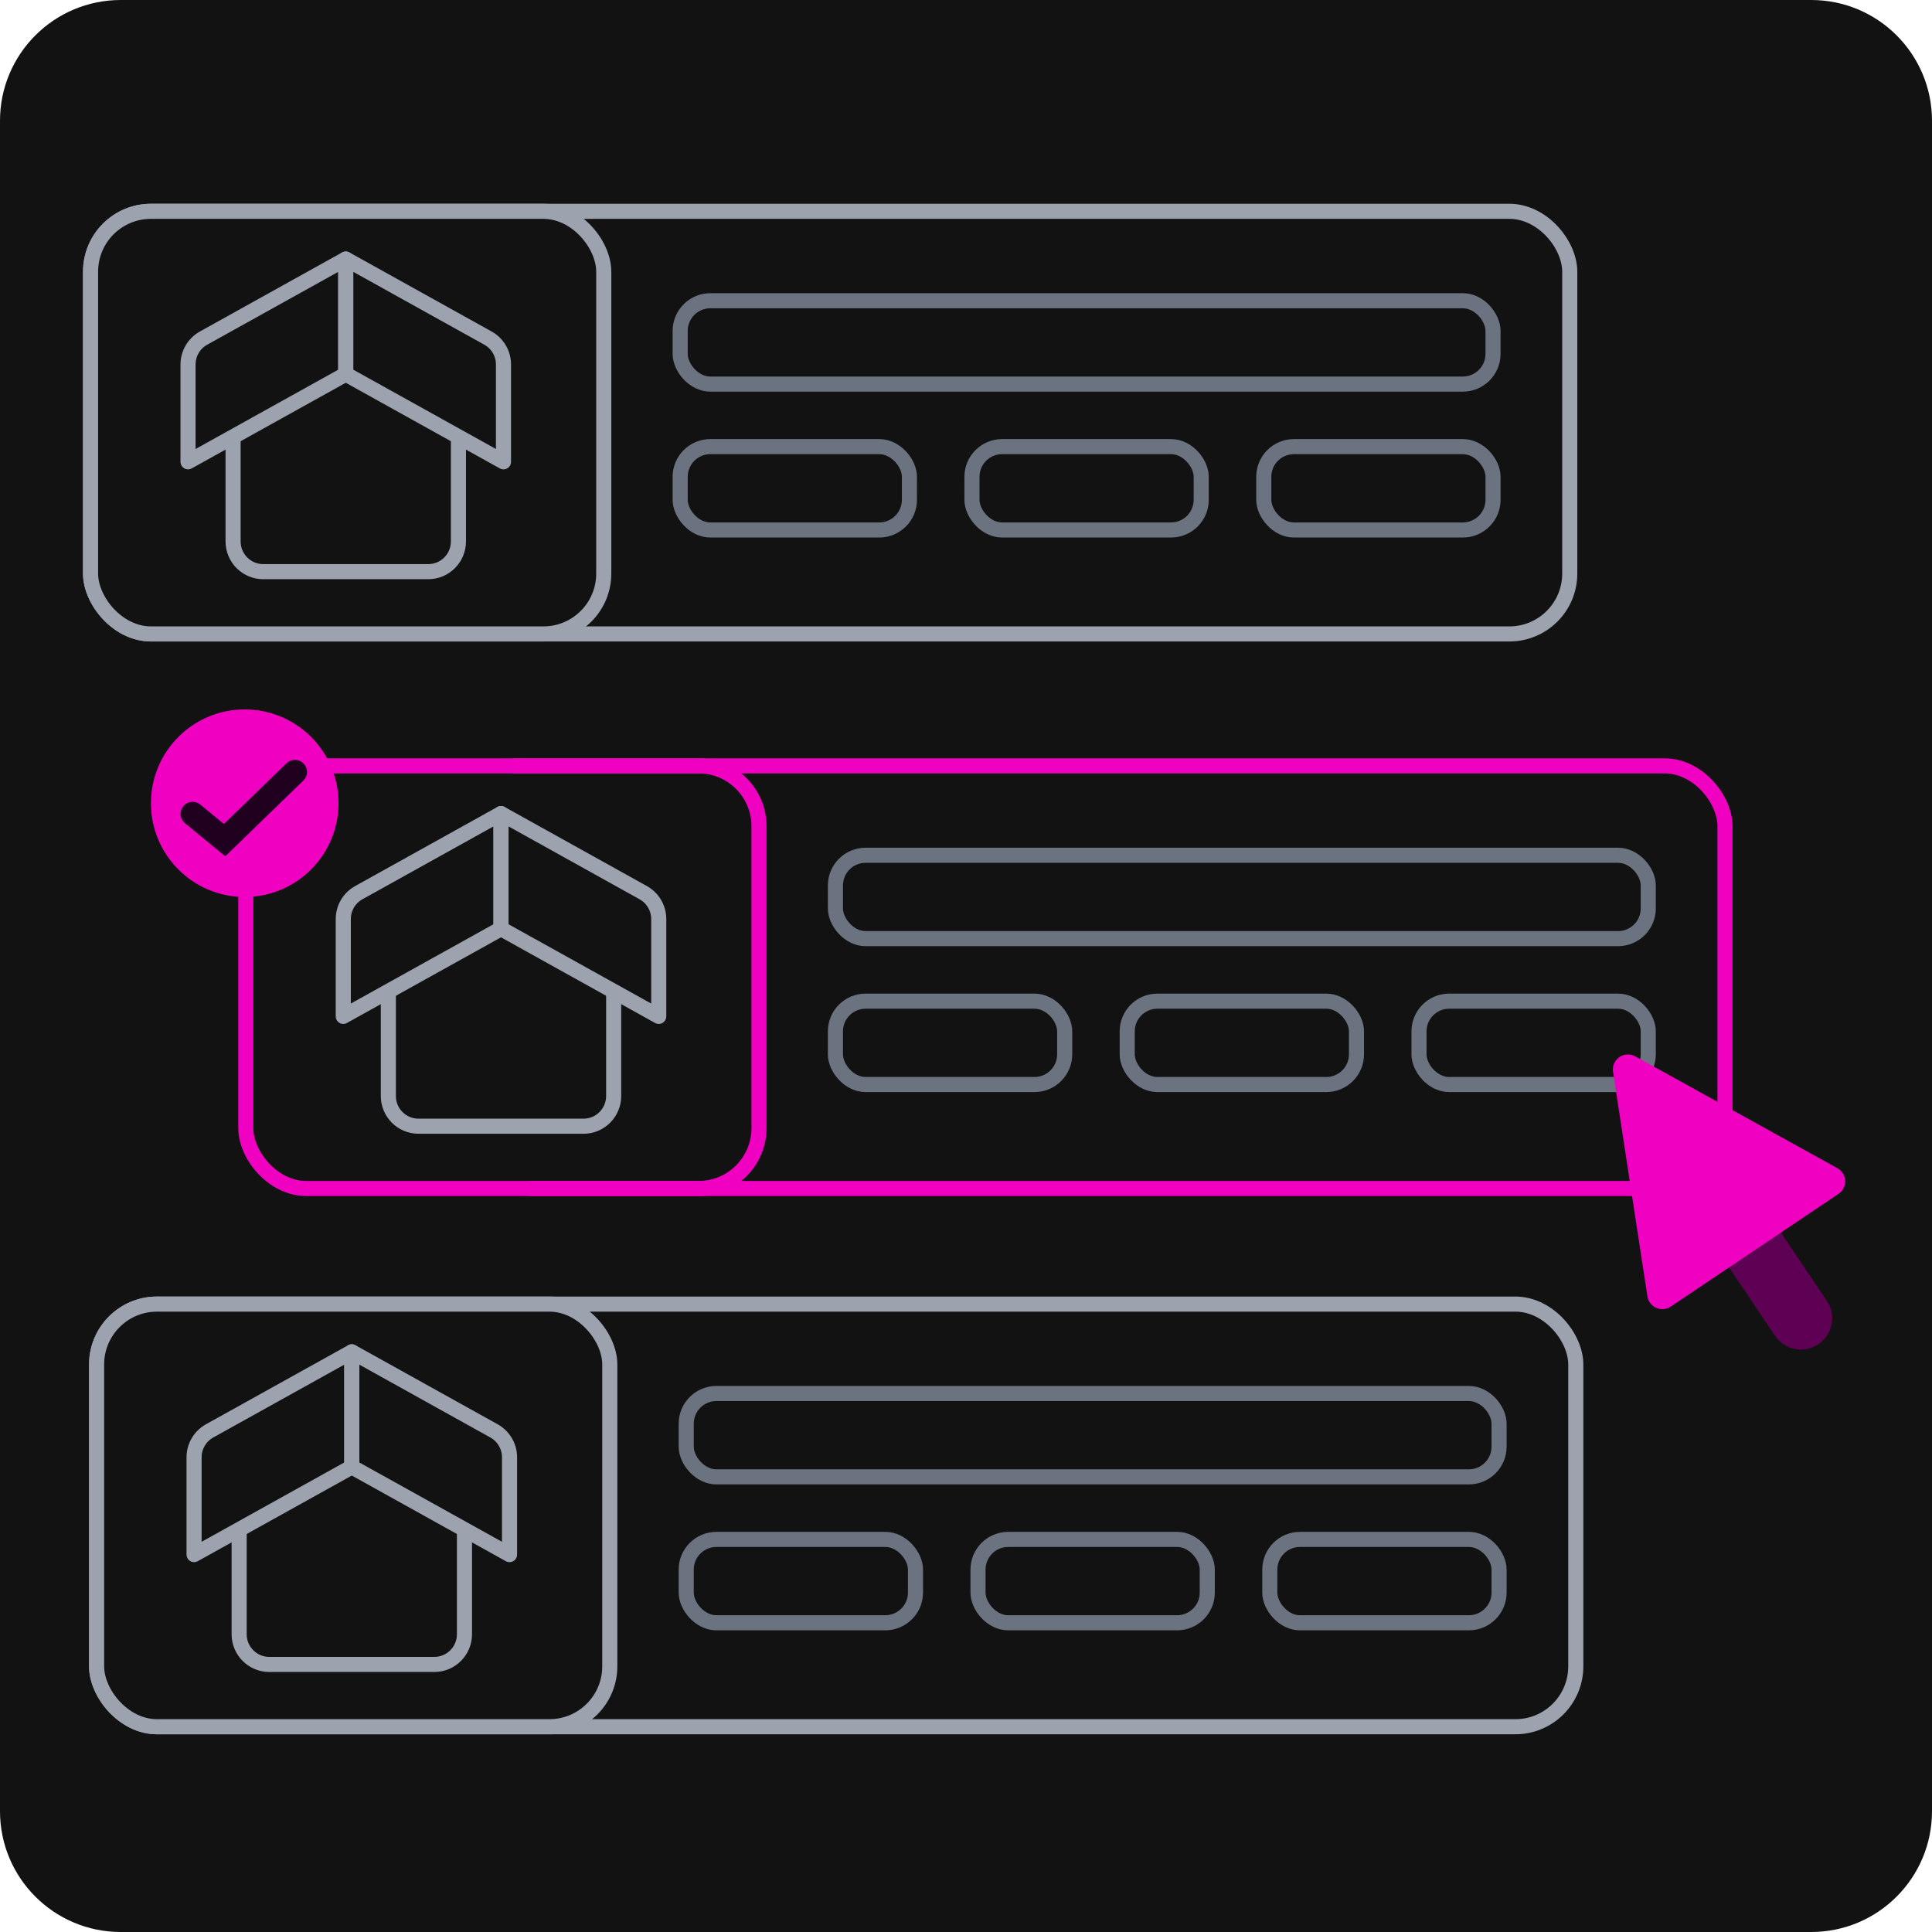 <svg width="128" height="128" viewBox="0 0 128 128" fill="none" xmlns="http://www.w3.org/2000/svg">
<path d="M0 8C0 3.582 3.582 0 8 0H120C124.418 0 128 3.582 128 8V120C128 124.418 124.418 128 120 128H8C3.582 128 0 124.418 0 120V8Z" fill="#121212"/>
<rect x="6" y="14" width="98" height="28" rx="4" fill="#121212" stroke="#9CA3AF" stroke-linejoin="round"/>
<rect x="6" y="14" width="34" height="28" rx="4" fill="#121212" stroke="#9CA3AF" stroke-linejoin="round"/>
<path d="M15.443 22.946H30.372V35.874C30.372 36.979 29.476 37.874 28.372 37.874H17.443C16.339 37.874 15.443 36.979 15.443 35.874V22.946Z" fill="#121212" stroke="#9CA3AF" stroke-linejoin="round"/>
<path d="M12.458 24.148C12.458 23.422 12.851 22.753 13.486 22.4L22.908 17.162V24.787L12.458 30.597V24.148Z" fill="#121212" stroke="#9CA3AF" stroke-linejoin="round"/>
<path d="M33.357 24.148C33.357 23.422 32.964 22.753 32.329 22.4L22.908 17.162V24.787L33.357 30.597V24.148Z" fill="#121212" stroke="#9CA3AF" stroke-linejoin="round"/>
<rect x="45.063" y="19.924" width="53.853" height="5.523" rx="2" fill="#121212" stroke="#6B7280" stroke-linejoin="round"/>
<rect x="45.063" y="29.59" width="15.189" height="5.523" rx="2" fill="#121212" stroke="#6B7280" stroke-linejoin="round"/>
<rect x="64.395" y="29.59" width="15.189" height="5.523" rx="2" fill="#121212" stroke="#6B7280" stroke-linejoin="round"/>
<rect x="83.728" y="29.59" width="15.189" height="5.523" rx="2" fill="#121212" stroke="#6B7280" stroke-linejoin="round"/>
<rect x="6.4" y="86.4" width="98" height="28" rx="4" fill="#121212" stroke="#9CA3AF" stroke-linejoin="round"/>
<rect x="6.4" y="86.4" width="34" height="28" rx="4" fill="#121212" stroke="#9CA3AF" stroke-linejoin="round"/>
<path d="M15.844 95.346H30.772V108.274C30.772 109.379 29.877 110.274 28.772 110.274H17.844C16.739 110.274 15.844 109.379 15.844 108.274V95.346Z" fill="#121212" stroke="#9CA3AF" stroke-linejoin="round"/>
<path d="M12.858 96.548C12.858 95.822 13.252 95.153 13.886 94.8L23.308 89.562V97.187L12.858 102.997V96.548Z" fill="#121212" stroke="#9CA3AF" stroke-linejoin="round"/>
<path d="M33.758 96.548C33.758 95.822 33.364 95.153 32.73 94.8L23.308 89.562V97.187L33.758 102.997V96.548Z" fill="#121212" stroke="#9CA3AF" stroke-linejoin="round"/>
<rect x="45.464" y="92.323" width="53.853" height="5.523" rx="2" fill="#121212" stroke="#6B7280" stroke-linejoin="round"/>
<rect x="45.464" y="101.99" width="15.189" height="5.523" rx="2" fill="#121212" stroke="#6B7280" stroke-linejoin="round"/>
<rect x="64.796" y="101.99" width="15.189" height="5.523" rx="2" fill="#121212" stroke="#6B7280" stroke-linejoin="round"/>
<rect x="84.128" y="101.99" width="15.189" height="5.523" rx="2" fill="#121212" stroke="#6B7280" stroke-linejoin="round"/>
<rect x="16.285" y="50.74" width="98" height="28" rx="4" fill="#121212" stroke="#F000C0" stroke-linejoin="round"/>
<path d="M34 50.74H46.285C48.494 50.74 50.285 52.531 50.285 54.74V74.74C50.285 76.95 48.494 78.74 46.285 78.74H35" stroke="#F000C0" stroke-linejoin="round"/>
<path d="M25.729 59.687H40.657V72.615C40.657 73.719 39.761 74.615 38.657 74.615H27.729C26.624 74.615 25.729 73.719 25.729 72.615V59.687Z" fill="#121212" stroke="#9CA3AF" stroke-linejoin="round"/>
<path d="M22.743 60.889C22.743 60.162 23.137 59.493 23.771 59.141L33.193 53.902V61.528L22.743 67.338V60.889Z" fill="#121212" stroke="#9CA3AF" stroke-linejoin="round"/>
<path d="M43.643 60.889C43.643 60.162 43.249 59.493 42.614 59.141L33.193 53.902V61.528L43.643 67.338V60.889Z" fill="#121212" stroke="#9CA3AF" stroke-linejoin="round"/>
<rect x="55.349" y="56.664" width="53.853" height="5.523" rx="2" fill="#121212" stroke="#6B7280" stroke-linejoin="round"/>
<rect x="55.349" y="66.33" width="15.189" height="5.523" rx="2" fill="#121212" stroke="#6B7280" stroke-linejoin="round"/>
<rect x="74.681" y="66.33" width="15.189" height="5.523" rx="2" fill="#121212" stroke="#6B7280" stroke-linejoin="round"/>
<rect x="94.013" y="66.33" width="15.189" height="5.523" rx="2" fill="#121212" stroke="#6B7280" stroke-linejoin="round"/>
<path d="M113.804 82.853L117.242 80.543L121.035 86.188C121.673 87.137 121.42 88.424 120.471 89.062C119.521 89.7 118.234 89.447 117.596 88.498L113.804 82.853Z" fill="#5E0053"/>
<path d="M108.339 69.985L121.73 77.394C122.385 77.756 122.425 78.682 121.804 79.099L110.692 86.565C110.083 86.973 109.256 86.61 109.145 85.886L106.867 71.012C106.741 70.191 107.613 69.583 108.339 69.985Z" fill="#F000C0"/>
<circle cx="16.214" cy="53.214" r="6.214" fill="#F000C0"/>
<path d="M12.762 53.924L14.88 55.662L19.54 51.143" stroke="#1F001F" stroke-width="1.6" stroke-linecap="round"/>
</svg>
